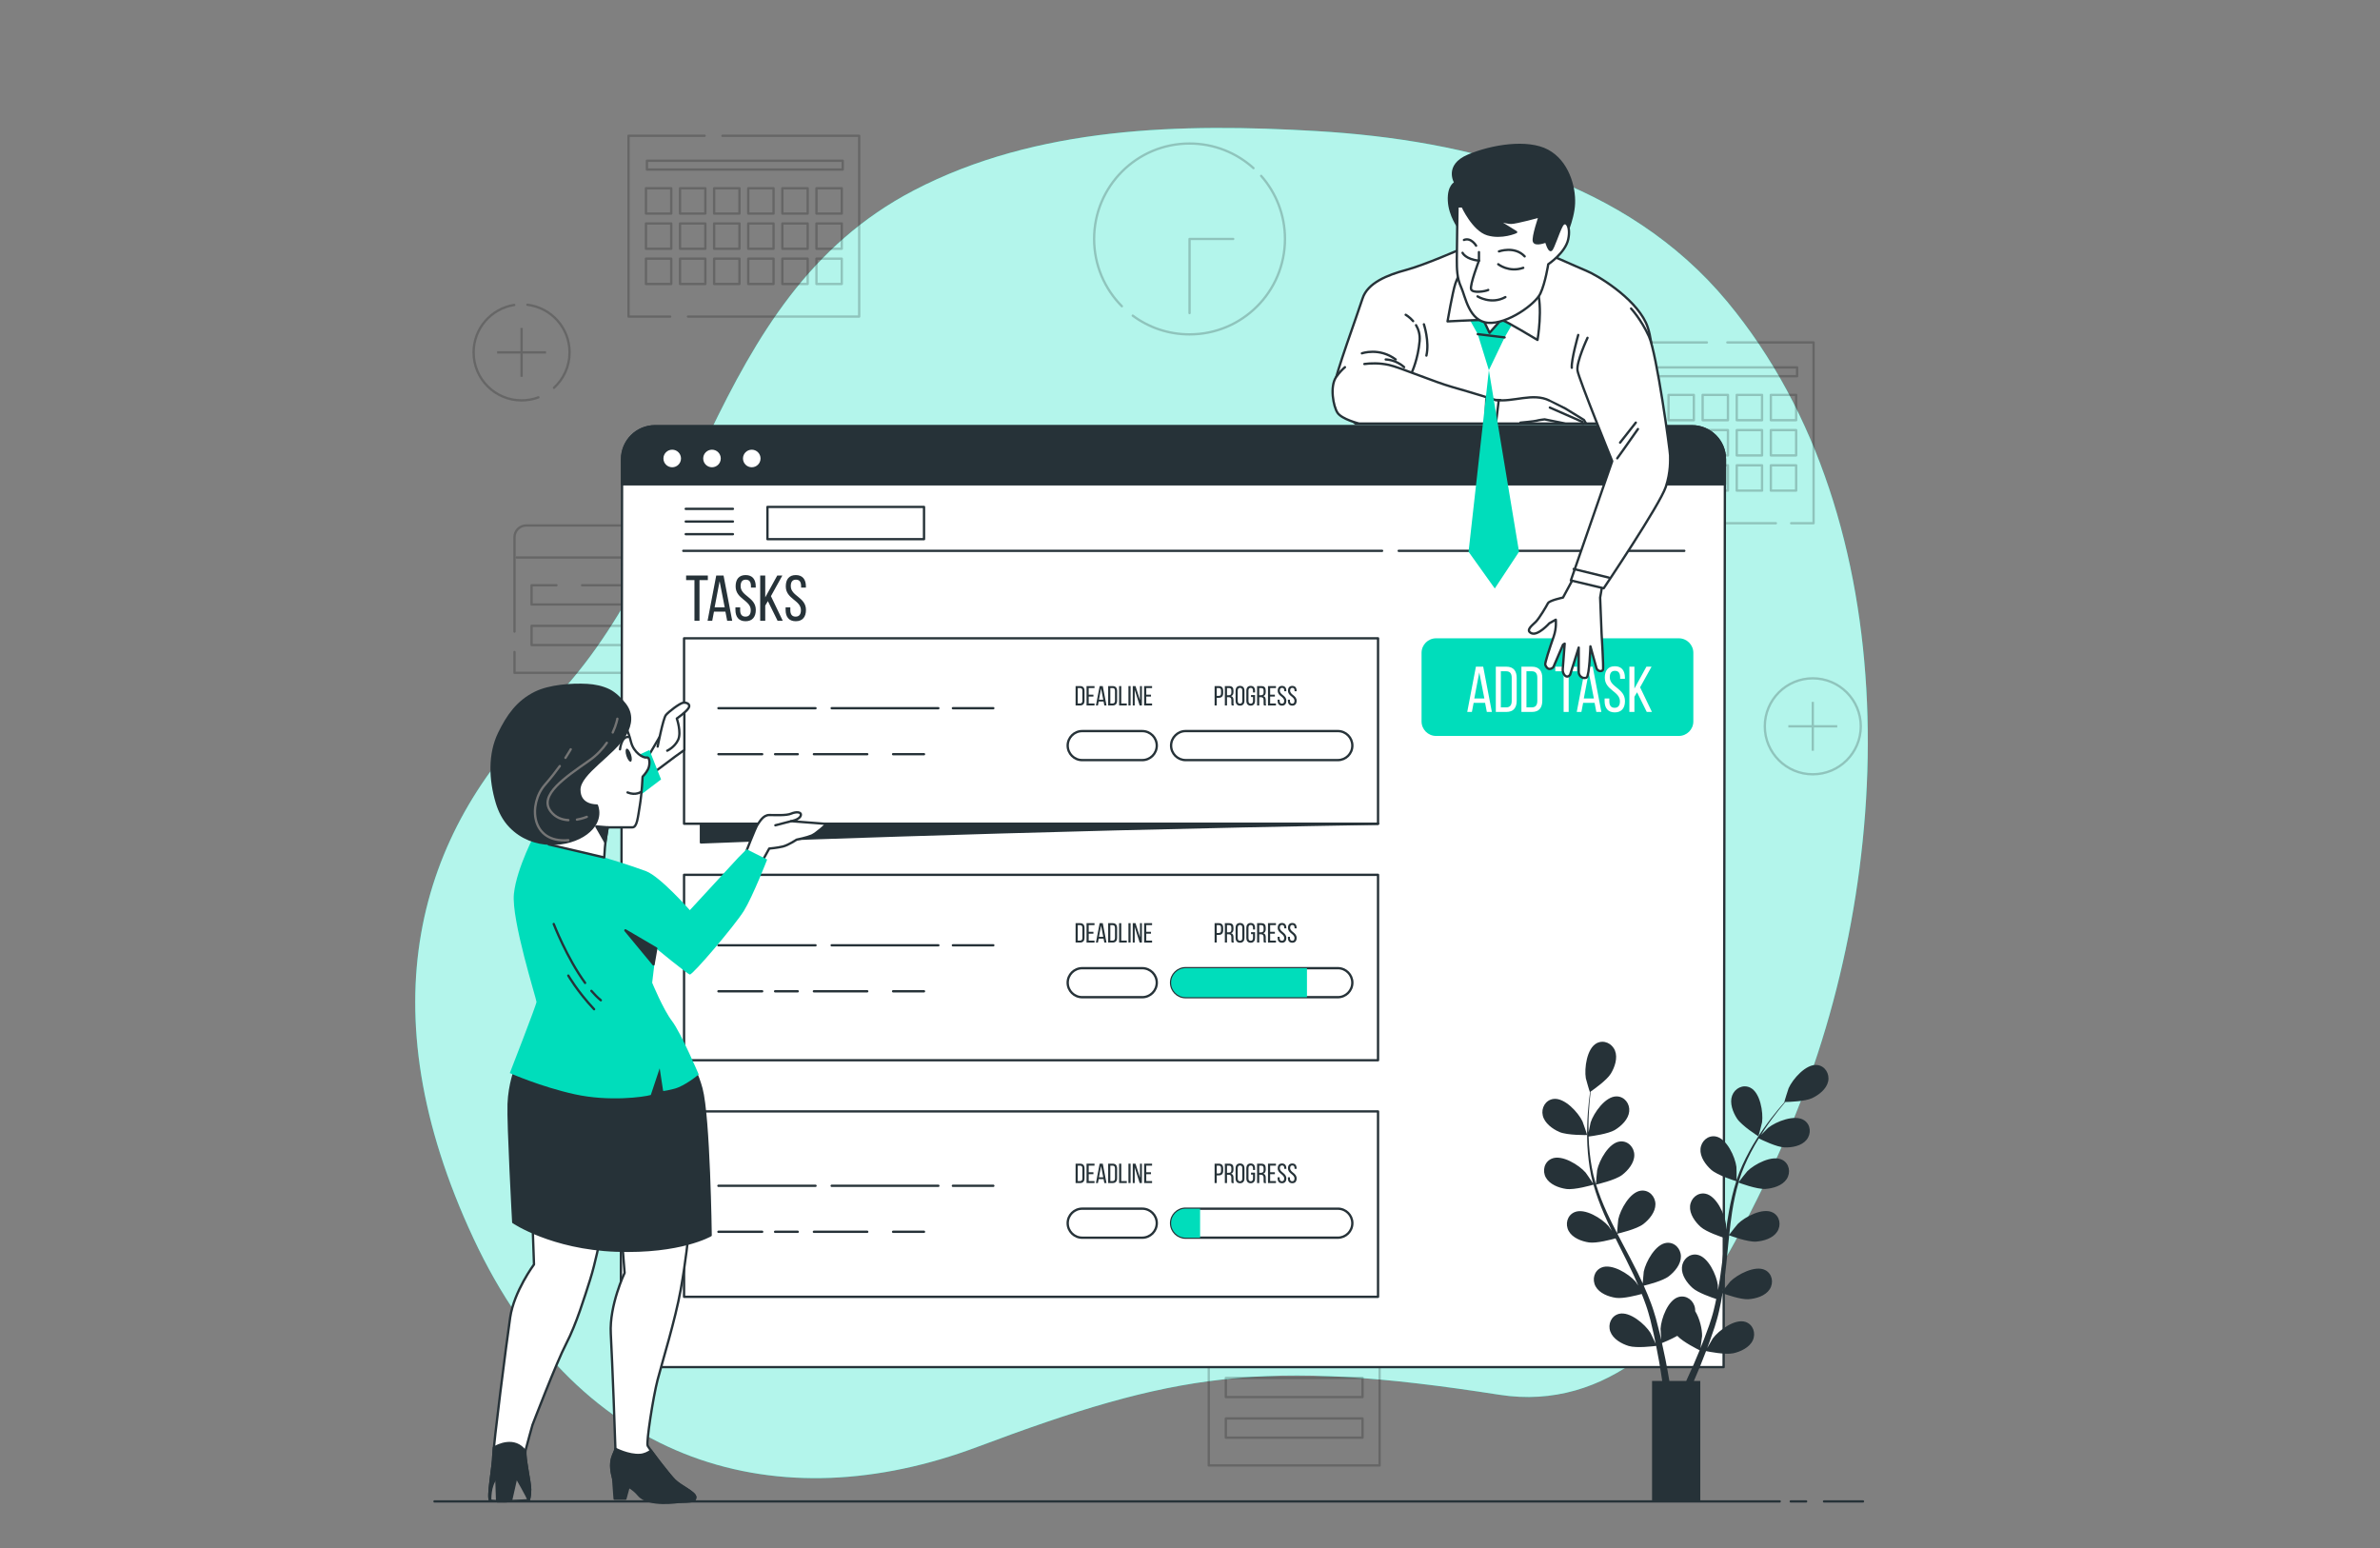 <?xml version="1.0" encoding="utf-8"?>
<!-- Generator: Adobe Illustrator 16.0.0, SVG Export Plug-In . SVG Version: 6.00 Build 0)  -->
<!DOCTYPE svg PUBLIC "-//W3C//DTD SVG 1.1//EN" "http://www.w3.org/Graphics/SVG/1.1/DTD/svg11.dtd">
<svg version="1.1" id="Layer_1" xmlns="http://www.w3.org/2000/svg" xmlns:xlink="http://www.w3.org/1999/xlink" x="0px" y="0px"
	 width="1024px" height="666.079px" viewBox="0 0 1024 666.079" enable-background="new 0 0 1024 666.079" xml:space="preserve">
<rect x="0" y="0" width="1024" height="666.079" fill="#808080" stroke="none"/>
<g>
	<path fill="#00DDBB" d="M770.373,484.661c45.532-107.807,51.292-260.175-27.188-354.818
		c-43.282-52.197-111.389-69.553-176.408-73.433c-58.264-3.477-120.635-2.088-173.573,25.484
		c-89.73,46.736-91.942,157.868-159.154,223.44c-54.191,52.869-76.66,128.208-30.4,227.337
		c46.261,99.13,132.173,121.599,216.764,89.878c84.591-31.722,122.921-38.331,224.695-22.47
		c46.775,7.289,80.717-27.813,101.238-65.629C755.146,518.236,763.213,501.614,770.373,484.661z"/>
	<path opacity="0.7" fill="#FFFFFF" d="M770.373,484.661c45.532-107.807,51.292-260.175-27.188-354.818
		c-43.282-52.197-111.389-69.553-176.408-73.433c-58.264-3.477-120.635-2.088-173.573,25.484
		c-89.73,46.736-91.942,157.868-159.154,223.44c-54.191,52.869-76.66,128.208-30.4,227.337
		c46.261,99.13,132.173,121.599,216.764,89.878c84.591-31.722,122.921-38.331,224.695-22.47
		c46.775,7.289,80.717-27.813,101.238-65.629C755.146,518.236,763.213,501.614,770.373,484.661z"/>
</g>
<g opacity="0.2">
	<polyline fill="none" stroke="#000000" stroke-linecap="round" stroke-linejoin="round" stroke-miterlimit="10" points="
		310.854,58.421 369.666,58.421 369.666,136.207 296.022,136.207 	"/>
	<polyline fill="none" stroke="#000000" stroke-linecap="round" stroke-linejoin="round" stroke-miterlimit="10" points="
		288.331,136.207 270.423,136.207 270.423,58.421 303.164,58.421 	"/>
	<g>
		
			<rect x="277.916" y="80.995" fill="none" stroke="#000000" stroke-linecap="round" stroke-linejoin="round" stroke-miterlimit="10" width="10.887" height="10.887"/>
		
			<rect x="292.59" y="80.995" fill="none" stroke="#000000" stroke-linecap="round" stroke-linejoin="round" stroke-miterlimit="10" width="10.887" height="10.887"/>
		
			<rect x="307.264" y="80.995" fill="none" stroke="#000000" stroke-linecap="round" stroke-linejoin="round" stroke-miterlimit="10" width="10.886" height="10.887"/>
		
			<rect x="321.937" y="80.995" fill="none" stroke="#000000" stroke-linecap="round" stroke-linejoin="round" stroke-miterlimit="10" width="10.888" height="10.887"/>
		
			<rect x="336.611" y="80.995" fill="none" stroke="#000000" stroke-linecap="round" stroke-linejoin="round" stroke-miterlimit="10" width="10.888" height="10.887"/>
		
			<rect x="351.286" y="80.995" fill="none" stroke="#000000" stroke-linecap="round" stroke-linejoin="round" stroke-miterlimit="10" width="10.886" height="10.887"/>
	</g>
	<g>
		
			<rect x="277.916" y="96.142" fill="none" stroke="#000000" stroke-linecap="round" stroke-linejoin="round" stroke-miterlimit="10" width="10.887" height="10.887"/>
		
			<rect x="292.59" y="96.142" fill="none" stroke="#000000" stroke-linecap="round" stroke-linejoin="round" stroke-miterlimit="10" width="10.887" height="10.887"/>
		
			<rect x="307.264" y="96.142" fill="none" stroke="#000000" stroke-linecap="round" stroke-linejoin="round" stroke-miterlimit="10" width="10.886" height="10.887"/>
		
			<rect x="321.937" y="96.142" fill="none" stroke="#000000" stroke-linecap="round" stroke-linejoin="round" stroke-miterlimit="10" width="10.888" height="10.887"/>
		
			<rect x="336.611" y="96.142" fill="none" stroke="#000000" stroke-linecap="round" stroke-linejoin="round" stroke-miterlimit="10" width="10.888" height="10.887"/>
		
			<rect x="351.286" y="96.142" fill="none" stroke="#000000" stroke-linecap="round" stroke-linejoin="round" stroke-miterlimit="10" width="10.886" height="10.887"/>
	</g>
	<g>
		
			<rect x="277.916" y="111.289" fill="none" stroke="#000000" stroke-linecap="round" stroke-linejoin="round" stroke-miterlimit="10" width="10.887" height="10.887"/>
		
			<rect x="292.59" y="111.289" fill="none" stroke="#000000" stroke-linecap="round" stroke-linejoin="round" stroke-miterlimit="10" width="10.887" height="10.887"/>
		
			<rect x="307.264" y="111.289" fill="none" stroke="#000000" stroke-linecap="round" stroke-linejoin="round" stroke-miterlimit="10" width="10.886" height="10.887"/>
		
			<rect x="321.937" y="111.289" fill="none" stroke="#000000" stroke-linecap="round" stroke-linejoin="round" stroke-miterlimit="10" width="10.888" height="10.887"/>
		
			<rect x="336.611" y="111.289" fill="none" stroke="#000000" stroke-linecap="round" stroke-linejoin="round" stroke-miterlimit="10" width="10.888" height="10.887"/>
		
			<rect x="351.286" y="111.289" fill="none" stroke="#000000" stroke-linecap="round" stroke-linejoin="round" stroke-miterlimit="10" width="10.886" height="10.887"/>
	</g>
	
		<rect x="278.33" y="69.161" fill="none" stroke="#000000" stroke-linecap="round" stroke-linejoin="round" stroke-miterlimit="10" width="84.255" height="3.787"/>
</g>
<g opacity="0.2">
	<polyline fill="none" stroke="#000000" stroke-linecap="round" stroke-linejoin="round" stroke-miterlimit="10" points="
		743.19,147.329 780.295,147.329 780.295,225.113 770.658,225.113 	"/>
	<polyline fill="none" stroke="#000000" stroke-linecap="round" stroke-linejoin="round" stroke-miterlimit="10" points="
		764.066,225.113 681.052,225.113 681.052,147.329 734.4,147.329 	"/>
	<g>
		
			<rect x="688.546" y="169.902" fill="none" stroke="#000000" stroke-linecap="round" stroke-linejoin="round" stroke-miterlimit="10" width="10.886" height="10.887"/>
		
			<rect x="703.219" y="169.902" fill="none" stroke="#000000" stroke-linecap="round" stroke-linejoin="round" stroke-miterlimit="10" width="10.888" height="10.887"/>
		
			<rect x="717.893" y="169.902" fill="none" stroke="#000000" stroke-linecap="round" stroke-linejoin="round" stroke-miterlimit="10" width="10.887" height="10.887"/>
		
			<rect x="732.566" y="169.902" fill="none" stroke="#000000" stroke-linecap="round" stroke-linejoin="round" stroke-miterlimit="10" width="10.887" height="10.887"/>
		
			<rect x="747.24" y="169.902" fill="none" stroke="#000000" stroke-linecap="round" stroke-linejoin="round" stroke-miterlimit="10" width="10.887" height="10.887"/>
		
			<rect x="761.914" y="169.902" fill="none" stroke="#000000" stroke-linecap="round" stroke-linejoin="round" stroke-miterlimit="10" width="10.887" height="10.887"/>
	</g>
	<g>
		
			<rect x="688.546" y="185.049" fill="none" stroke="#000000" stroke-linecap="round" stroke-linejoin="round" stroke-miterlimit="10" width="10.886" height="10.887"/>
		
			<rect x="703.219" y="185.049" fill="none" stroke="#000000" stroke-linecap="round" stroke-linejoin="round" stroke-miterlimit="10" width="10.888" height="10.887"/>
		
			<rect x="717.893" y="185.049" fill="none" stroke="#000000" stroke-linecap="round" stroke-linejoin="round" stroke-miterlimit="10" width="10.887" height="10.887"/>
		
			<rect x="732.566" y="185.049" fill="none" stroke="#000000" stroke-linecap="round" stroke-linejoin="round" stroke-miterlimit="10" width="10.887" height="10.887"/>
		
			<rect x="747.24" y="185.049" fill="none" stroke="#000000" stroke-linecap="round" stroke-linejoin="round" stroke-miterlimit="10" width="10.887" height="10.887"/>
		
			<rect x="761.914" y="185.049" fill="none" stroke="#000000" stroke-linecap="round" stroke-linejoin="round" stroke-miterlimit="10" width="10.887" height="10.887"/>
	</g>
	<g>
		
			<rect x="688.546" y="200.195" fill="none" stroke="#000000" stroke-linecap="round" stroke-linejoin="round" stroke-miterlimit="10" width="10.886" height="10.888"/>
		
			<rect x="703.219" y="200.195" fill="none" stroke="#000000" stroke-linecap="round" stroke-linejoin="round" stroke-miterlimit="10" width="10.888" height="10.888"/>
		
			<rect x="717.893" y="200.195" fill="none" stroke="#000000" stroke-linecap="round" stroke-linejoin="round" stroke-miterlimit="10" width="10.887" height="10.888"/>
		
			<rect x="732.566" y="200.195" fill="none" stroke="#000000" stroke-linecap="round" stroke-linejoin="round" stroke-miterlimit="10" width="10.887" height="10.888"/>
		
			<rect x="747.24" y="200.195" fill="none" stroke="#000000" stroke-linecap="round" stroke-linejoin="round" stroke-miterlimit="10" width="10.887" height="10.888"/>
		
			<rect x="761.914" y="200.195" fill="none" stroke="#000000" stroke-linecap="round" stroke-linejoin="round" stroke-miterlimit="10" width="10.887" height="10.888"/>
	</g>
	
		<rect x="688.959" y="158.068" fill="none" stroke="#000000" stroke-linecap="round" stroke-linejoin="round" stroke-miterlimit="10" width="84.256" height="3.787"/>
</g>
<g opacity="0.2">
	<path fill="none" stroke="#000000" stroke-linecap="round" stroke-linejoin="round" stroke-miterlimit="10" d="M221.358,271.727
		v-40.599c0-2.792,2.262-5.054,5.054-5.054h63.403c2.792,0,5.055,2.263,5.055,5.054v58.349h-73.512v-8.96"/>
	
		<line fill="none" stroke="#000000" stroke-linecap="round" stroke-linejoin="round" stroke-miterlimit="10" x1="222.278" y1="239.857" x2="293.95" y2="239.857"/>
	<polyline fill="none" stroke="#000000" stroke-linecap="round" stroke-linejoin="round" stroke-miterlimit="10" points="
		239.439,251.802 228.71,251.802 228.71,260.073 287.518,260.073 287.518,251.802 250.427,251.802 	"/>
	
		<rect x="228.71" y="269.262" fill="none" stroke="#000000" stroke-linecap="round" stroke-linejoin="round" stroke-miterlimit="10" width="58.808" height="8.27"/>
</g>
<g opacity="0.2">
	<path fill="none" stroke="#000000" stroke-linecap="round" stroke-linejoin="round" stroke-miterlimit="10" d="M593.58,630.482
		h-73.511v-58.348c0-2.792,2.263-5.055,5.054-5.055h63.402c2.792,0,5.055,2.263,5.055,5.055V630.482z"/>
	
		<line fill="none" stroke="#000000" stroke-linecap="round" stroke-linejoin="round" stroke-miterlimit="10" x1="520.988" y1="580.863" x2="592.661" y2="580.863"/>
	
		<rect x="527.42" y="592.808" fill="none" stroke="#000000" stroke-linecap="round" stroke-linejoin="round" stroke-miterlimit="10" width="58.81" height="8.27"/>
	
		<rect x="527.42" y="610.267" fill="none" stroke="#000000" stroke-linecap="round" stroke-linejoin="round" stroke-miterlimit="10" width="58.81" height="8.271"/>
</g>
<g opacity="0.2">
	<path fill="none" stroke="#000000" stroke-linecap="round" stroke-linejoin="round" stroke-miterlimit="10" d="M539.314,72.331
		c-7.28-6.576-16.927-10.58-27.509-10.58c-22.675,0-41.056,18.382-41.056,41.056c0,11.294,4.562,21.523,11.94,28.946"/>
	<path fill="none" stroke="#000000" stroke-linecap="round" stroke-linejoin="round" stroke-miterlimit="10" d="M487.369,135.802
		c6.828,5.064,15.283,8.061,24.437,8.061c22.674,0,41.055-18.381,41.055-41.056c0-10.403-3.869-19.903-10.247-27.138"/>
	<polyline fill="none" stroke="#000000" stroke-linecap="round" stroke-linejoin="round" stroke-miterlimit="10" points="
		530.592,102.807 511.806,102.807 511.806,134.703 	"/>
</g>
<g opacity="0.2">
	<g>
		<path fill="none" stroke="#000000" stroke-linecap="round" stroke-linejoin="round" stroke-miterlimit="10" d="M221.245,131.211
			c-9.898,1.524-17.477,10.079-17.477,20.403c0,11.402,9.242,20.646,20.645,20.646c2.549,0,4.989-0.462,7.245-1.307"/>
		<path fill="none" stroke="#000000" stroke-linecap="round" stroke-linejoin="round" stroke-miterlimit="10" d="M238.367,166.83
			c4.113-3.774,6.691-9.194,6.691-15.216c0-10.548-7.911-19.248-18.124-20.493"/>
	</g>
	<g>
		<line fill="none" stroke="#000000" stroke-miterlimit="10" x1="224.413" y1="141.097" x2="224.413" y2="162.132"/>
		<line fill="none" stroke="#000000" stroke-miterlimit="10" x1="234.93" y1="151.614" x2="213.896" y2="151.614"/>
	</g>
</g>
<g opacity="0.2">
	<g>
		
			<circle fill="none" stroke="#000000" stroke-linecap="round" stroke-linejoin="round" stroke-miterlimit="10" cx="779.959" cy="312.487" r="20.646"/>
	</g>
	<g>
		<line fill="none" stroke="#000000" stroke-miterlimit="10" x1="779.959" y1="301.97" x2="779.959" y2="323.004"/>
		<line fill="none" stroke="#000000" stroke-miterlimit="10" x1="790.477" y1="312.487" x2="769.442" y2="312.487"/>
	</g>
</g>
<g>
	<g>
		<g>
			<path fill="#FFFFFF" stroke="#263238" stroke-linecap="round" stroke-linejoin="round" stroke-miterlimit="10" d="
				M741.593,588.185h-474.5l0.558-390.611c0-7.832,6.348-14.181,14.18-14.181h446.139c7.833,0,14.182,6.349,14.182,14.181
				L741.593,588.185z"/>
			
				<rect x="330.2" y="218.099" fill="none" stroke="#263238" stroke-linecap="round" stroke-linejoin="round" stroke-miterlimit="10" width="67.364" height="13.869"/>
			
				<line fill="none" stroke="#263238" stroke-linecap="round" stroke-linejoin="round" stroke-miterlimit="10" x1="601.801" y1="236.988" x2="724.666" y2="236.988"/>
			
				<line fill="none" stroke="#263238" stroke-linecap="round" stroke-linejoin="round" stroke-miterlimit="10" x1="293.989" y1="236.988" x2="594.643" y2="236.988"/>
			<g>
				<path fill="#263238" stroke="#263238" stroke-linecap="round" stroke-linejoin="round" stroke-miterlimit="10" d="
					M727.969,183.393H281.83c-7.832,0-14.18,6.349-14.18,14.181v10.796h474.5v-10.796
					C742.15,189.742,735.802,183.393,727.969,183.393z"/>
				<g>
					
						<circle fill="#FFFFFF" stroke="#263238" stroke-linecap="round" stroke-linejoin="round" stroke-miterlimit="10" cx="289.22" cy="197.255" r="4.279"/>
					
						<circle fill="#FFFFFF" stroke="#263238" stroke-linecap="round" stroke-linejoin="round" stroke-miterlimit="10" cx="306.333" cy="197.255" r="4.279"/>
					
						<circle fill="#FFFFFF" stroke="#263238" stroke-linecap="round" stroke-linejoin="round" stroke-miterlimit="10" cx="323.447" cy="197.255" r="4.278"/>
				</g>
			</g>
			<g>
				
					<line fill="none" stroke="#263238" stroke-linecap="round" stroke-linejoin="round" stroke-miterlimit="10" x1="295.032" y1="218.926" x2="315.341" y2="218.926"/>
				
					<line fill="none" stroke="#263238" stroke-linecap="round" stroke-linejoin="round" stroke-miterlimit="10" x1="295.032" y1="224.374" x2="315.341" y2="224.374"/>
				
					<line fill="none" stroke="#263238" stroke-linecap="round" stroke-linejoin="round" stroke-miterlimit="10" x1="295.032" y1="229.823" x2="315.341" y2="229.823"/>
			</g>
			<g>
				<path fill="#263238" d="M298.791,267.08v-17.494h-3.588v-1.975h9.345v1.975h-3.589v17.494H298.791z"/>
				<path fill="#263238" d="M307.191,263.158l-0.752,3.921h-2.003l3.728-19.468h3.142l3.729,19.468h-2.169l-0.751-3.921H307.191z
					 M307.47,261.294h4.337l-2.196-11.236L307.47,261.294z"/>
				<path fill="#263238" d="M325.158,252.284v0.528h-2.06v-0.639c0-1.753-0.666-2.782-2.226-2.782c-1.557,0-2.223,1.029-2.223,2.753
					c0,4.366,6.534,4.783,6.534,10.263c0,2.948-1.418,4.867-4.395,4.867c-2.976,0-4.365-1.919-4.365-4.867v-1.113h2.029v1.224
					c0,1.753,0.723,2.782,2.282,2.782c1.557,0,2.279-1.029,2.279-2.782c0-4.338-6.508-4.755-6.508-10.234
					c0-3.003,1.392-4.867,4.312-4.867C323.767,247.417,325.158,249.335,325.158,252.284z"/>
				<path fill="#263238" d="M330.386,258.625l-1.139,1.918v6.536h-2.171v-19.468h2.171v9.4l5.171-9.4h2.197l-4.921,8.873
					l5.089,10.596h-2.226L330.386,258.625z"/>
				<path fill="#263238" d="M346.742,252.284v0.528h-2.06v-0.639c0-1.753-0.666-2.782-2.226-2.782c-1.557,0-2.223,1.029-2.223,2.753
					c0,4.366,6.534,4.783,6.534,10.263c0,2.948-1.418,4.867-4.395,4.867s-4.365-1.919-4.365-4.867v-1.113h2.029v1.224
					c0,1.753,0.723,2.782,2.282,2.782c1.557,0,2.279-1.029,2.279-2.782c0-4.338-6.508-4.755-6.508-10.234
					c0-3.003,1.392-4.867,4.311-4.867C345.351,247.417,346.742,249.335,346.742,252.284z"/>
			</g>
		</g>
		<g>
			
				<rect x="294.319" y="376.381" fill="#FFFFFF" stroke="#263238" stroke-linecap="round" stroke-linejoin="round" stroke-miterlimit="10" width="298.586" height="79.774"/>
			<g>
				<g>
					<path fill="#263238" d="M524.405,397.188c1.309,0,1.869,0.773,1.869,2.036v0.999c0,1.32-0.62,2.011-1.94,2.011h-0.821v3.284
						h-0.928v-8.329H524.405z M524.334,401.401c0.69,0,1.023-0.321,1.023-1.119v-1.106c0-0.762-0.273-1.143-0.952-1.143h-0.893
						v3.368H524.334z"/>
					<path fill="#263238" d="M528.854,397.188c1.309,0,1.855,0.666,1.855,1.904v0.679c0,0.915-0.321,1.487-1.035,1.712
						c0.762,0.226,1.047,0.846,1.047,1.737v1.297c0,0.369,0.012,0.714,0.167,0.999h-0.94c-0.106-0.237-0.154-0.452-0.154-1.011
						v-1.309c0-0.941-0.44-1.238-1.214-1.238h-0.654v3.557h-0.928v-8.329H528.854z M528.616,401.115
						c0.737,0,1.178-0.237,1.178-1.142v-0.796c0-0.75-0.273-1.143-0.964-1.143h-0.904v3.081H528.616z"/>
					<path fill="#263238" d="M531.612,399.199c0-1.272,0.632-2.093,1.904-2.093c1.285,0,1.916,0.821,1.916,2.093v4.308
						c0,1.261-0.631,2.095-1.916,2.095c-1.272,0-1.904-0.834-1.904-2.095V399.199z M532.529,403.554
						c0,0.762,0.321,1.202,0.987,1.202c0.679,0,0.988-0.44,0.988-1.202v-4.402c0-0.75-0.31-1.202-0.988-1.202
						c-0.666,0-0.987,0.452-0.987,1.202V403.554z"/>
					<path fill="#263238" d="M539.988,399.199v0.714h-0.881v-0.761c0-0.75-0.297-1.202-0.976-1.202
						c-0.666,0-0.976,0.452-0.976,1.202v4.402c0,0.75,0.31,1.202,0.976,1.202c0.679,0,0.976-0.452,0.976-1.202v-1.665h-0.856v-0.833
						h1.737v2.451c0,1.261-0.595,2.095-1.88,2.095c-1.273,0-1.868-0.834-1.868-2.095v-4.308c0-1.261,0.595-2.093,1.868-2.093
						C539.394,397.106,539.988,397.938,539.988,399.199z"/>
					<path fill="#263238" d="M542.725,397.188c1.309,0,1.856,0.666,1.856,1.904v0.679c0,0.915-0.322,1.487-1.035,1.712
						c0.761,0.226,1.046,0.846,1.046,1.737v1.297c0,0.369,0.012,0.714,0.167,0.999h-0.939c-0.107-0.237-0.155-0.452-0.155-1.011
						v-1.309c0-0.941-0.44-1.238-1.213-1.238h-0.654v3.557h-0.929v-8.329H542.725z M542.487,401.115
						c0.736,0,1.177-0.237,1.177-1.142v-0.796c0-0.75-0.273-1.143-0.964-1.143h-0.903v3.081H542.487z"/>
					<path fill="#263238" d="M548.518,400.877v0.833h-2.034v2.963h2.499v0.844h-3.428v-8.329h3.428v0.845h-2.499v2.844H548.518z"/>
					<path fill="#263238" d="M553.441,399.188v0.226h-0.88v-0.273c0-0.75-0.285-1.19-0.953-1.19c-0.666,0-0.951,0.44-0.951,1.178
						c0,1.868,2.796,2.046,2.796,4.39c0,1.263-0.606,2.083-1.879,2.083c-1.274,0-1.869-0.821-1.869-2.083v-0.475h0.868v0.522
						c0,0.75,0.311,1.19,0.977,1.19c0.667,0,0.976-0.44,0.976-1.19c0-1.856-2.784-2.034-2.784-4.378
						c0-1.286,0.595-2.082,1.845-2.082C552.847,397.106,553.441,397.927,553.441,399.188z"/>
					<path fill="#263238" d="M557.867,399.188v0.226h-0.88v-0.273c0-0.75-0.285-1.19-0.952-1.19c-0.666,0-0.952,0.44-0.952,1.178
						c0,1.868,2.796,2.046,2.796,4.39c0,1.263-0.606,2.083-1.879,2.083c-1.274,0-1.869-0.821-1.869-2.083v-0.475H555v0.522
						c0,0.75,0.31,1.19,0.976,1.19s0.976-0.44,0.976-1.19c0-1.856-2.784-2.034-2.784-4.378c0-1.286,0.595-2.082,1.845-2.082
						C557.272,397.106,557.867,397.927,557.867,399.188z"/>
				</g>
				<g>
					<path fill="#263238" d="M464.729,397.188c1.296,0,1.89,0.786,1.89,2.07v4.2c0,1.274-0.594,2.059-1.89,2.059h-1.951v-8.329
						H464.729z M464.717,404.673c0.666,0,0.988-0.417,0.988-1.178v-4.284c0-0.761-0.322-1.177-1.001-1.177h-0.999v6.64H464.717z"/>
					<path fill="#263238" d="M470.45,400.877v0.833h-2.034v2.963h2.499v0.844h-3.426v-8.329h3.426v0.845h-2.499v2.844H470.45z"/>
					<path fill="#263238" d="M472.709,403.84l-0.32,1.678h-0.856l1.595-8.329h1.343l1.596,8.329h-0.927l-0.323-1.678H472.709z
						 M472.828,403.043h1.855l-0.939-4.808L472.828,403.043z"/>
					<path fill="#263238" d="M478.742,397.188c1.296,0,1.891,0.786,1.891,2.07v4.2c0,1.274-0.595,2.059-1.891,2.059h-1.952v-8.329
						H478.742z M478.729,404.673c0.667,0,0.988-0.417,0.988-1.178v-4.284c0-0.761-0.321-1.177-1-1.177h-0.999v6.64H478.729z"/>
					<path fill="#263238" d="M481.502,405.518v-8.329h0.928v7.485h2.38v0.844H481.502z"/>
					<path fill="#263238" d="M486.438,397.188v8.329h-0.928v-8.329H486.438z"/>
					<path fill="#263238" d="M488.21,405.518h-0.833v-8.329h1.178l1.928,6.021v-6.021h0.821v8.329h-0.964l-2.13-6.735V405.518z"/>
					<path fill="#263238" d="M495.217,400.877v0.833h-2.034v2.963h2.499v0.844h-3.427v-8.329h3.427v0.845h-2.499v2.844H495.217z"/>
				</g>
				<g>
					<g>
						
							<line fill="none" stroke="#263238" stroke-linecap="round" stroke-linejoin="round" stroke-miterlimit="10" x1="409.989" y1="406.707" x2="427.375" y2="406.707"/>
						
							<line fill="none" stroke="#263238" stroke-linecap="round" stroke-linejoin="round" stroke-miterlimit="10" x1="357.832" y1="406.707" x2="403.73" y2="406.707"/>
						
							<line fill="none" stroke="#263238" stroke-linecap="round" stroke-linejoin="round" stroke-miterlimit="10" x1="309.113" y1="406.707" x2="350.878" y2="406.707"/>
						
							<line fill="none" stroke="#263238" stroke-linecap="round" stroke-linejoin="round" stroke-miterlimit="10" x1="384.259" y1="426.49" x2="397.552" y2="426.49"/>
						
							<line fill="none" stroke="#263238" stroke-linecap="round" stroke-linejoin="round" stroke-miterlimit="10" x1="350.183" y1="426.49" x2="373.132" y2="426.49"/>
						
							<line fill="none" stroke="#263238" stroke-linecap="round" stroke-linejoin="round" stroke-miterlimit="10" x1="333.491" y1="426.49" x2="343.229" y2="426.49"/>
						
							<line fill="none" stroke="#263238" stroke-linecap="round" stroke-linejoin="round" stroke-miterlimit="10" x1="309.113" y1="426.49" x2="327.929" y2="426.49"/>
					</g>
					<path fill="#FFFFFF" stroke="#263238" stroke-linecap="round" stroke-linejoin="round" stroke-miterlimit="10" d="
						M581.849,422.797c0,1.718-0.7,3.277-1.824,4.401c-1.136,1.136-2.696,1.837-4.414,1.837h-65.491
						c-3.45,0-6.253-2.802-6.253-6.238c0-1.732,0.701-3.292,1.838-4.414c1.123-1.137,2.683-1.838,4.415-1.838h65.491
						C579.061,416.544,581.849,419.347,581.849,422.797z"/>
					<path fill="#00DDBB" d="M562.327,416.544v12.491h-52.208c-3.45,0-6.253-2.802-6.253-6.238c0-1.732,0.701-3.292,1.838-4.414
						c1.123-1.137,2.683-1.838,4.415-1.838H562.327z"/>
					<path fill="#FFFFFF" stroke="#263238" stroke-linecap="round" stroke-linejoin="round" stroke-miterlimit="10" d="
						M491.463,429.035h-25.841c-3.449,0-6.245-2.796-6.245-6.243v-0.001c0-3.448,2.796-6.243,6.245-6.243h25.841
						c3.447,0,6.243,2.795,6.243,6.243v0.001C497.706,426.239,494.91,429.035,491.463,429.035z"/>
				</g>
			</g>
		</g>
		<g>
			
				<rect x="294.319" y="478.17" fill="#FFFFFF" stroke="#263238" stroke-linecap="round" stroke-linejoin="round" stroke-miterlimit="10" width="298.586" height="79.773"/>
			<g>
				<g>
					<path fill="#263238" d="M524.405,500.659c1.309,0,1.869,0.773,1.869,2.034v0.999c0,1.322-0.62,2.011-1.94,2.011h-0.821v3.285
						h-0.928v-8.329H524.405z M524.334,504.871c0.69,0,1.023-0.321,1.023-1.118v-1.107c0-0.762-0.273-1.141-0.952-1.141h-0.893
						v3.366H524.334z"/>
					<path fill="#263238" d="M528.854,500.659c1.309,0,1.855,0.666,1.855,1.904v0.678c0,0.917-0.321,1.487-1.035,1.714
						c0.762,0.226,1.047,0.845,1.047,1.737v1.296c0,0.369,0.012,0.715,0.167,1h-0.94c-0.106-0.239-0.154-0.452-0.154-1.012v-1.308
						c0-0.941-0.44-1.238-1.214-1.238h-0.654v3.557h-0.928v-8.329H528.854z M528.616,504.585c0.737,0,1.178-0.239,1.178-1.143
						v-0.797c0-0.75-0.273-1.141-0.964-1.141h-0.904v3.081H528.616z"/>
					<path fill="#263238" d="M531.612,502.67c0-1.273,0.632-2.095,1.904-2.095c1.285,0,1.916,0.822,1.916,2.095v4.307
						c0,1.261-0.631,2.094-1.916,2.094c-1.272,0-1.904-0.833-1.904-2.094V502.67z M532.529,507.025c0,0.761,0.321,1.202,0.987,1.202
						c0.679,0,0.988-0.44,0.988-1.202v-4.403c0-0.75-0.31-1.202-0.988-1.202c-0.666,0-0.987,0.452-0.987,1.202V507.025z"/>
					<path fill="#263238" d="M539.988,502.67v0.714h-0.881v-0.762c0-0.75-0.297-1.202-0.976-1.202c-0.666,0-0.976,0.452-0.976,1.202
						v4.403c0,0.749,0.31,1.202,0.976,1.202c0.679,0,0.976-0.453,0.976-1.202v-1.667h-0.856v-0.833h1.737v2.451
						c0,1.261-0.595,2.094-1.88,2.094c-1.273,0-1.868-0.833-1.868-2.094v-4.307c0-1.263,0.595-2.095,1.868-2.095
						C539.394,500.575,539.988,501.407,539.988,502.67z"/>
					<path fill="#263238" d="M542.725,500.659c1.309,0,1.856,0.666,1.856,1.904v0.678c0,0.917-0.322,1.487-1.035,1.714
						c0.761,0.226,1.046,0.845,1.046,1.737v1.296c0,0.369,0.012,0.715,0.167,1h-0.939c-0.107-0.239-0.155-0.452-0.155-1.012v-1.308
						c0-0.941-0.44-1.238-1.213-1.238h-0.654v3.557h-0.929v-8.329H542.725z M542.487,504.585c0.736,0,1.177-0.239,1.177-1.143
						v-0.797c0-0.75-0.273-1.141-0.964-1.141h-0.903v3.081H542.487z"/>
					<path fill="#263238" d="M548.518,504.347v0.833h-2.034v2.962h2.499v0.845h-3.428v-8.329h3.428v0.846h-2.499v2.842H548.518z"/>
					<path fill="#263238" d="M553.441,502.657v0.228h-0.88v-0.274c0-0.75-0.285-1.19-0.953-1.19c-0.666,0-0.951,0.44-0.951,1.177
						c0,1.869,2.796,2.047,2.796,4.391c0,1.261-0.606,2.082-1.879,2.082c-1.274,0-1.869-0.821-1.869-2.082v-0.475h0.868v0.523
						c0,0.75,0.311,1.19,0.977,1.19c0.667,0,0.976-0.44,0.976-1.19c0-1.856-2.784-2.036-2.784-4.38c0-1.284,0.595-2.082,1.845-2.082
						C552.847,500.575,553.441,501.397,553.441,502.657z"/>
					<path fill="#263238" d="M557.867,502.657v0.228h-0.88v-0.274c0-0.75-0.285-1.19-0.952-1.19c-0.666,0-0.952,0.44-0.952,1.177
						c0,1.869,2.796,2.047,2.796,4.391c0,1.261-0.606,2.082-1.879,2.082c-1.274,0-1.869-0.821-1.869-2.082v-0.475H555v0.523
						c0,0.75,0.31,1.19,0.976,1.19s0.976-0.44,0.976-1.19c0-1.856-2.784-2.036-2.784-4.38c0-1.284,0.595-2.082,1.845-2.082
						C557.272,500.575,557.867,501.397,557.867,502.657z"/>
				</g>
				<g>
					<path fill="#263238" d="M464.729,500.659c1.296,0,1.89,0.785,1.89,2.07v4.2c0,1.273-0.594,2.059-1.89,2.059h-1.951v-8.329
						H464.729z M464.717,508.143c0.666,0,0.988-0.416,0.988-1.177v-4.284c0-0.762-0.322-1.177-1.001-1.177h-0.999v6.638H464.717z"/>
					<path fill="#263238" d="M470.45,504.347v0.833h-2.034v2.962h2.499v0.845h-3.426v-8.329h3.426v0.846h-2.499v2.842H470.45z"/>
					<path fill="#263238" d="M472.709,507.31l-0.32,1.678h-0.856l1.595-8.329h1.343l1.596,8.329h-0.927l-0.323-1.678H472.709z
						 M472.828,506.514h1.855l-0.939-4.808L472.828,506.514z"/>
					<path fill="#263238" d="M478.742,500.659c1.296,0,1.891,0.785,1.891,2.07v4.2c0,1.273-0.595,2.059-1.891,2.059h-1.952v-8.329
						H478.742z M478.729,508.143c0.667,0,0.988-0.416,0.988-1.177v-4.284c0-0.762-0.321-1.177-1-1.177h-0.999v6.638H478.729z"/>
					<path fill="#263238" d="M481.502,508.988v-8.329h0.928v7.484h2.38v0.845H481.502z"/>
					<path fill="#263238" d="M486.438,500.659v8.329h-0.928v-8.329H486.438z"/>
					<path fill="#263238" d="M488.21,508.988h-0.833v-8.329h1.178l1.928,6.021v-6.021h0.821v8.329h-0.964l-2.13-6.735V508.988z"/>
					<path fill="#263238" d="M495.217,504.347v0.833h-2.034v2.962h2.499v0.845h-3.427v-8.329h3.427v0.846h-2.499v2.842H495.217z"/>
				</g>
				<g>
					<g>
						
							<line fill="none" stroke="#263238" stroke-linecap="round" stroke-linejoin="round" stroke-miterlimit="10" x1="409.989" y1="510.175" x2="427.375" y2="510.175"/>
						
							<line fill="none" stroke="#263238" stroke-linecap="round" stroke-linejoin="round" stroke-miterlimit="10" x1="357.832" y1="510.175" x2="403.73" y2="510.175"/>
						
							<line fill="none" stroke="#263238" stroke-linecap="round" stroke-linejoin="round" stroke-miterlimit="10" x1="309.113" y1="510.175" x2="350.878" y2="510.175"/>
						
							<line fill="none" stroke="#263238" stroke-linecap="round" stroke-linejoin="round" stroke-miterlimit="10" x1="384.259" y1="529.96" x2="397.552" y2="529.96"/>
						
							<line fill="none" stroke="#263238" stroke-linecap="round" stroke-linejoin="round" stroke-miterlimit="10" x1="350.183" y1="529.96" x2="373.132" y2="529.96"/>
						
							<line fill="none" stroke="#263238" stroke-linecap="round" stroke-linejoin="round" stroke-miterlimit="10" x1="333.491" y1="529.96" x2="343.229" y2="529.96"/>
						
							<line fill="none" stroke="#263238" stroke-linecap="round" stroke-linejoin="round" stroke-miterlimit="10" x1="309.113" y1="529.96" x2="327.929" y2="529.96"/>
					</g>
					<path fill="#FFFFFF" stroke="#263238" stroke-linecap="round" stroke-linejoin="round" stroke-miterlimit="10" d="
						M581.849,526.262c0,1.731-0.7,3.29-1.824,4.414c-1.136,1.123-2.696,1.824-4.414,1.824h-65.491c-3.45,0-6.253-2.79-6.253-6.238
						c0-1.732,0.701-3.292,1.838-4.416c1.123-1.123,2.683-1.824,4.415-1.824h65.491
						C579.061,520.022,581.849,522.812,581.849,526.262z"/>
					<path fill="#00DDBB" d="M516.344,520.022V532.5h-6.225c-3.45,0-6.253-2.79-6.253-6.238c0-1.732,0.701-3.292,1.838-4.416
						c1.123-1.123,2.683-1.824,4.415-1.824H516.344z"/>
					<path fill="#FFFFFF" stroke="#263238" stroke-linecap="round" stroke-linejoin="round" stroke-miterlimit="10" d="
						M491.463,532.505h-25.841c-3.449,0-6.245-2.795-6.245-6.245l0,0c0-3.449,2.796-6.243,6.245-6.243h25.841
						c3.447,0,6.243,2.794,6.243,6.243l0,0C497.706,529.71,494.91,532.505,491.463,532.505z"/>
				</g>
			</g>
		</g>
		<g>
			<path fill="#00DDBB" d="M722.32,316.63H617.872c-3.449,0-6.245-2.796-6.245-6.245v-29.518c0-3.449,2.796-6.245,6.245-6.245
				H722.32c3.448,0,6.244,2.795,6.244,6.245v29.518C728.564,313.834,725.769,316.63,722.32,316.63z"/>
			<g>
				<path fill="#FFFFFF" d="M634.037,302.38l-0.751,3.921h-2.002l3.727-19.469h3.143l3.727,19.469h-2.168l-0.752-3.921H634.037z
					 M634.316,300.517h4.338l-2.197-11.236L634.316,300.517z"/>
				<path fill="#FFFFFF" d="M648.139,286.833c3.031,0,4.422,1.835,4.422,4.839v9.817c0,2.977-1.391,4.812-4.422,4.812h-4.562
					v-19.469H648.139z M648.11,304.327c1.558,0,2.308-0.973,2.308-2.753v-10.013c0-1.78-0.75-2.753-2.336-2.753h-2.335v15.519
					H648.11z"/>
				<path fill="#FFFFFF" d="M659.152,286.833c3.031,0,4.423,1.835,4.423,4.839v9.817c0,2.977-1.392,4.812-4.423,4.812h-4.562
					v-19.469H659.152z M659.124,304.327c1.559,0,2.309-0.973,2.309-2.753v-10.013c0-1.78-0.75-2.753-2.337-2.753h-2.335v15.519
					H659.124z"/>
				<path fill="#FFFFFF" d="M672.753,306.302v-17.494h-3.588v-1.975h9.345v1.975h-3.588v17.494H672.753z"/>
				<path fill="#FFFFFF" d="M681.152,302.38l-0.751,3.921h-2.002l3.727-19.469h3.143l3.727,19.469h-2.169l-0.751-3.921H681.152z
					 M681.431,300.517h4.339l-2.197-11.236L681.431,300.517z"/>
				<path fill="#FFFFFF" d="M699.121,291.506v0.528h-2.059v-0.639c0-1.752-0.668-2.781-2.226-2.781
					c-1.557,0-2.224,1.029-2.224,2.753c0,4.367,6.534,4.784,6.534,10.263c0,2.948-1.418,4.868-4.394,4.868
					c-2.977,0-4.366-1.919-4.366-4.868v-1.112h2.03v1.224c0,1.753,0.723,2.781,2.28,2.781c1.557,0,2.28-1.028,2.28-2.781
					c0-4.338-6.507-4.755-6.507-10.234c0-3.004,1.39-4.868,4.31-4.868C697.729,286.638,699.121,288.558,699.121,291.506z"/>
				<path fill="#FFFFFF" d="M704.35,297.847l-1.14,1.918v6.537h-2.17v-19.469h2.17v9.401l5.172-9.401h2.197l-4.922,8.873
					l5.09,10.596h-2.226L704.35,297.847z"/>
			</g>
		</g>
	</g>
	<g>
		<g>
			<path fill="#FFFFFF" stroke="#263238" stroke-linecap="round" stroke-linejoin="round" stroke-miterlimit="10" d="
				M628.335,107.234c0,0-15.365,6.761-23.354,8.912c-7.99,2.151-16.595,5.531-18.746,12.292c-2.15,6.761-11.75,32.742-12.364,38.274
				c-0.614,5.531,9.291,15.503,9.291,15.503h127.837c0,0,2.373-32.343-2.853-43.406c-5.224-11.063-21.116-20.513-25.726-22.356
				s-16.594-7.683-21.512-8.604C655.992,106.927,633.867,105.083,628.335,107.234z"/>
			<path fill="#FFFFFF" stroke="#263238" stroke-linecap="round" stroke-linejoin="round" stroke-miterlimit="10" d="
				M585.96,152.015c0,0,7.479-2.645,14.538,2.643"/>
			<path fill="#FFFFFF" stroke="#263238" stroke-linecap="round" stroke-linejoin="round" stroke-miterlimit="10" d="
				M596.203,154.658c0,0,4.295,0,7.93,3.305"/>
			<g>
				<path fill="none" stroke="#263238" stroke-linecap="round" stroke-linejoin="round" stroke-miterlimit="10" d="M609.256,139.901
					c1.038,1.746,1.78,4.016,1.535,6.826c-0.666,7.66-3.233,13.218-3.233,13.218"/>
				<path fill="none" stroke="#263238" stroke-linecap="round" stroke-linejoin="round" stroke-miterlimit="10" d="M604.797,135.43
					c0,0,1.635,0.893,3.205,2.727"/>
				<path fill="none" stroke="#263238" stroke-linecap="round" stroke-linejoin="round" stroke-miterlimit="10" d="M612.638,139.528
					c0,0,2.461,7.438,1.073,13.457"/>
				<path fill="none" stroke="#263238" stroke-linecap="round" stroke-linejoin="round" stroke-miterlimit="10" d="M679.039,144.11
					c0,0-3.073,10.756-2.766,14.136"/>
			</g>
			<g>
				<polygon fill="#00DDBB" points="630.161,133.608 635.802,143.761 640.596,159.272 647.364,145.171 653.852,133.89 
					641.16,131.916 				"/>
				
					<line fill="none" stroke="#263238" stroke-linecap="round" stroke-linejoin="round" stroke-miterlimit="10" x1="635.802" y1="143.761" x2="647.364" y2="145.171"/>
			</g>
			<path fill="#FFFFFF" stroke="#263238" stroke-linecap="round" stroke-linejoin="round" stroke-miterlimit="10" d="
				M629.563,115.532c0,0-2.15,2.765-3.379,6.453c-1.23,3.688-3.381,16.287-3.381,16.287s11.984-0.615,15.059-0.615
				c3.071,0,7.989,0.308,8.911,0.308c0.921,0,14.75,8.297,14.75,8.297s2.458-14.136-0.307-22.125
				C658.45,116.146,639.705,106.62,629.563,115.532z"/>
			<path fill="#FFFFFF" stroke="#263238" stroke-linecap="round" stroke-linejoin="round" stroke-miterlimit="10" d="
				M636.018,132.968l4.86,10.229l9.89-11.151C650.768,132.046,641.55,134.812,636.018,132.968z"/>
		</g>
		<g>
			<path fill="#FFFFFF" stroke="#263238" stroke-linecap="round" stroke-linejoin="round" stroke-miterlimit="10" d="
				M677.22,248.324l-4.736,8.771c0,0-5.87,1.221-6.485,2.45s-3.688,6.453-5.224,7.99c-1.536,1.537-4.609,3.688-1.844,4.917
				c2.765,1.229,7.683-4.302,7.683-4.302l2.765-1.537c0,0,0.412,3.489-0.896,7.253c-1.806,5.195-3.896,11.517-3.625,12.176
				c1.359,3.302,3.496,0.971,3.496,0.971l4.13-9.637l0.727-0.462c0,0-0.832,11.009-0.836,11.058
				c-0.152,2.017,1.632,4.38,3.183,2.311l3.688-11.677v10.504c0,1.614,1.5,2.954,3.056,2.525c0.113-0.031,0.222-0.071,0.325-0.123
				c1.229-0.614,1.656-13.434,1.656-13.434l2.569,9.285c0.279,1.003,1.364,1.65,2.327,1.253c0.246-0.101,0.438-0.254,0.514-0.485
				c0.309-0.922-0.614-15.673-0.614-15.673l-0.614-15.364l0.922-5.225L677.22,248.324z"/>
			<g>
				<path fill="#FFFFFF" stroke="#263238" stroke-linecap="round" stroke-linejoin="round" stroke-miterlimit="10" d="
					M683.034,145.34c0,0-4.916,10.448-4.302,14.136s14.935,38.94,14.935,38.94l-17.803,51.304L690,253.1
					c0,0,24.151-35.899,26.714-43.622c2.15-6.478,1.845-11.677,1.845-13.521s-5.716-43.856-9.097-51.232
					c-3.38-7.375-7.683-11.985-7.683-11.985"/>
				<path fill="none" stroke="#263238" stroke-linecap="round" stroke-linejoin="round" stroke-miterlimit="10" d="M695.817,197.187
					c0,0,5.531-7.683,8.912-12.6"/>
				
					<line fill="none" stroke="#263238" stroke-linecap="round" stroke-linejoin="round" stroke-miterlimit="10" x1="703.808" y1="181.822" x2="697.047" y2="190.426"/>
				
					<line fill="#FFFFFF" stroke="#263238" stroke-linecap="round" stroke-linejoin="round" stroke-miterlimit="10" x1="677.093" y1="244.803" x2="692.15" y2="248.49"/>
			</g>
		</g>
		<g>
			<path fill="#FFFFFF" stroke="#263238" stroke-linecap="round" stroke-linejoin="round" stroke-miterlimit="10" d="
				M578.668,157.978c-1.038,0.884-2.42,2.267-3.804,4.264c-2.765,3.995-1.229,12.599,0.615,15.364
				c1.844,2.766,9.219,4.61,9.219,4.61h59.672l1.196-10.086c-1.269-0.022-2.174-0.054-2.174-0.054s-10.756-3.38-18.438-5.531
				c-7.683-2.151-22.806-8.537-27.35-9.526c-4.2-0.916-7.988-0.751-10.583-0.408"/>
			<path fill="#FFFFFF" stroke="#263238" stroke-linecap="round" stroke-linejoin="round" stroke-miterlimit="10" d="
				M654.438,182.216l-0.306-0.381c0,0,6.205-0.564,7.052-0.846c0.846-0.282,3.384-0.564,3.384-0.564l8.958,1.792h8.894l-0.922-1.537
				l-7.989-4.916c0,0-6.852-3.427-6.853-3.427c-7.127-3.562-15.686,0.833-23.264-0.261c0,0,1.257,0.182,1.433,0.183l-1.196,9.958
				H654.438z"/>
			
				<line fill="#FFFFFF" stroke="#263238" stroke-linecap="round" stroke-linejoin="round" stroke-miterlimit="10" x1="666.825" y1="175.348" x2="680.927" y2="181.553"/>
			
				<line fill="none" stroke="#263238" stroke-linecap="round" stroke-linejoin="round" stroke-miterlimit="10" x1="639.468" y1="171.682" x2="639.091" y2="181.909"/>
		</g>
		<g>
			<path fill="#263238" stroke="#263238" stroke-linecap="round" stroke-linejoin="round" stroke-miterlimit="10" d="
				M627.721,98.016c0,0-3.995-5.225-4.303-11.678c-0.307-6.454,2.767-7.683,2.767-7.683s-4.61-7.375,5.53-11.677
				c10.142-4.302,25.507-6.761,34.111-2.151c8.604,4.609,11.677,15.364,11.37,22.74c-0.308,7.375-4.61,15.979-4.61,15.979
				l-6.76,8.297c0,0-4.303,1.537-5.226-0.307c-0.921-1.844-6.145-7.375-8.911-7.375c-2.766,0-9.833,0-13.521-1.537
				S627.721,98.016,627.721,98.016z"/>
			<g>
				<path fill="#FFFFFF" stroke="#263238" stroke-linecap="round" stroke-linejoin="round" stroke-miterlimit="10" d="
					M627.106,88.797c0,0-0.308,18.746-0.308,22.74c0,3.995,0,7.99,1.843,11.985c1.845,3.995,3.381,14.75,11.678,15.365
					s20.281-7.99,22.434-12.6c2.151-4.609,3.38-12.599,3.38-12.599s7.376-4.917,8.604-10.755c1.229-5.839-1.229-8.604-2.767-5.839
					c-1.535,2.766-3.688,9.833-4.608,10.449c-0.922,0.614-2.15-3.688-2.15-3.688s-4.611,1.844-5.226,0s2.459-10.756,2.459-10.756
					s-10.142,2.766-12.292,2.766c-2.151,0-6.761-1.537-6.761-1.537l8.911,5.532c0,0-6.145,2.765-12.291,0.921
					c-6.146-1.844-10.756-11.984-10.756-11.984H627.106z"/>
				<path fill="#FFFFFF" stroke="#263238" stroke-linecap="round" stroke-linejoin="round" stroke-miterlimit="10" d="
					M636.324,108.464v3.688c0,0-3.994,10.448-3.38,12.292s6.146,0.922,7.375,0.307"/>
				<path fill="#FFFFFF" stroke="#263238" stroke-linecap="round" stroke-linejoin="round" stroke-miterlimit="10" d="
					M635.71,127.517c0,0,5.84,3.688,11.984,0.307"/>
				<path fill="#FFFFFF" stroke="#263238" stroke-linecap="round" stroke-linejoin="round" stroke-miterlimit="10" d="
					M644.621,113.688c0,0,4.611,3.688,10.756,1.537"/>
				<path fill="#FFFFFF" stroke="#263238" stroke-linecap="round" stroke-linejoin="round" stroke-miterlimit="10" d="
					M644.929,108.157c0,0,6.761-2.458,11.063,2.151"/>
				<path fill="#FFFFFF" stroke="#263238" stroke-linecap="round" stroke-linejoin="round" stroke-miterlimit="10" d="
					M629.257,108.771c0,0,1.229,2.766,7.067,3.38"/>
				<path fill="#FFFFFF" stroke="#263238" stroke-linecap="round" stroke-linejoin="round" stroke-miterlimit="10" d="
					M635.096,105.698c0,0-2.151-3.688-5.224-2.458"/>
			</g>
		</g>
		<polygon fill="#00DDBB" points="640.596,159.272 631.854,237.395 643.135,253.188 653.569,237.395 		"/>
	</g>
</g>
<g>
	<g>
		<path fill="#263238" stroke="#263238" stroke-linecap="round" stroke-linejoin="round" stroke-miterlimit="10" d="
			M301.576,349.589v12.856c0,0,131.618-5.382,291.329-8.048L301.576,349.589z"/>
		
			<rect x="294.319" y="274.624" fill="#FFFFFF" stroke="#263238" stroke-linecap="round" stroke-linejoin="round" stroke-miterlimit="10" width="298.586" height="79.774"/>
		<g>
			<g>
				<path fill="#263238" d="M524.405,295.181c1.309,0,1.869,0.773,1.869,2.035v0.999c0,1.321-0.62,2.011-1.94,2.011h-0.821v3.284
					h-0.928v-8.329H524.405z M524.334,299.394c0.69,0,1.023-0.321,1.023-1.119v-1.106c0-0.762-0.273-1.143-0.952-1.143h-0.893v3.368
					H524.334z"/>
				<path fill="#263238" d="M528.854,295.181c1.309,0,1.855,0.666,1.855,1.904v0.678c0,0.916-0.321,1.487-1.035,1.713
					c0.762,0.226,1.047,0.845,1.047,1.738v1.296c0,0.369,0.012,0.714,0.167,1h-0.94c-0.106-0.238-0.154-0.452-0.154-1.011v-1.309
					c0-0.94-0.44-1.238-1.214-1.238h-0.654v3.558h-0.928v-8.329H528.854z M528.616,299.107c0.737,0,1.178-0.238,1.178-1.142v-0.797
					c0-0.75-0.273-1.143-0.964-1.143h-0.904v3.082H528.616z"/>
				<path fill="#263238" d="M531.612,297.192c0-1.273,0.632-2.094,1.904-2.094c1.285,0,1.916,0.821,1.916,2.094v4.307
					c0,1.261-0.631,2.094-1.916,2.094c-1.272,0-1.904-0.833-1.904-2.094V297.192z M532.529,301.547c0,0.761,0.321,1.202,0.987,1.202
					c0.679,0,0.988-0.44,0.988-1.202v-4.403c0-0.75-0.31-1.202-0.988-1.202c-0.666,0-0.987,0.452-0.987,1.202V301.547z"/>
				<path fill="#263238" d="M539.988,297.192v0.713h-0.881v-0.761c0-0.75-0.297-1.202-0.976-1.202c-0.666,0-0.976,0.452-0.976,1.202
					v4.403c0,0.749,0.31,1.202,0.976,1.202c0.679,0,0.976-0.453,0.976-1.202v-1.666h-0.856v-0.833h1.737v2.451
					c0,1.261-0.595,2.094-1.88,2.094c-1.273,0-1.868-0.833-1.868-2.094v-4.307c0-1.262,0.595-2.094,1.868-2.094
					C539.394,295.098,539.988,295.931,539.988,297.192z"/>
				<path fill="#263238" d="M542.725,295.181c1.309,0,1.856,0.666,1.856,1.904v0.678c0,0.916-0.322,1.487-1.035,1.713
					c0.761,0.226,1.046,0.845,1.046,1.738v1.296c0,0.369,0.012,0.714,0.167,1h-0.939c-0.107-0.238-0.155-0.452-0.155-1.011v-1.309
					c0-0.94-0.44-1.238-1.213-1.238h-0.654v3.558h-0.929v-8.329H542.725z M542.487,299.107c0.736,0,1.177-0.238,1.177-1.142v-0.797
					c0-0.75-0.273-1.143-0.964-1.143h-0.903v3.082H542.487z"/>
				<path fill="#263238" d="M548.518,298.87v0.833h-2.034v2.963h2.499v0.845h-3.428v-8.329h3.428v0.845h-2.499v2.844H548.518z"/>
				<path fill="#263238" d="M553.441,297.18v0.227h-0.88v-0.273c0-0.75-0.285-1.19-0.953-1.19c-0.666,0-0.951,0.44-0.951,1.178
					c0,1.868,2.796,2.046,2.796,4.391c0,1.261-0.606,2.083-1.879,2.083c-1.274,0-1.869-0.821-1.869-2.083v-0.476h0.868v0.523
					c0,0.75,0.311,1.19,0.977,1.19c0.667,0,0.976-0.44,0.976-1.19c0-1.856-2.784-2.035-2.784-4.379c0-1.285,0.595-2.082,1.845-2.082
					C552.847,295.098,553.441,295.919,553.441,297.18z"/>
				<path fill="#263238" d="M557.867,297.18v0.227h-0.88v-0.273c0-0.75-0.285-1.19-0.952-1.19c-0.666,0-0.952,0.44-0.952,1.178
					c0,1.868,2.796,2.046,2.796,4.391c0,1.261-0.606,2.083-1.879,2.083c-1.274,0-1.869-0.821-1.869-2.083v-0.476H555v0.523
					c0,0.75,0.31,1.19,0.976,1.19s0.976-0.44,0.976-1.19c0-1.856-2.784-2.035-2.784-4.379c0-1.285,0.595-2.082,1.845-2.082
					C557.272,295.098,557.867,295.919,557.867,297.18z"/>
			</g>
			<g>
				<path fill="#263238" d="M464.729,295.181c1.296,0,1.89,0.786,1.89,2.07v4.2c0,1.273-0.594,2.059-1.89,2.059h-1.951v-8.329
					H464.729z M464.717,302.666c0.666,0,0.988-0.416,0.988-1.178v-4.284c0-0.761-0.322-1.178-1.001-1.178h-0.999v6.64H464.717z"/>
				<path fill="#263238" d="M470.45,298.87v0.833h-2.034v2.963h2.499v0.845h-3.426v-8.329h3.426v0.845h-2.499v2.844H470.45z"/>
				<path fill="#263238" d="M472.709,301.833l-0.32,1.678h-0.856l1.595-8.329h1.343l1.596,8.329h-0.927l-0.323-1.678H472.709z
					 M472.828,301.035h1.855l-0.939-4.807L472.828,301.035z"/>
				<path fill="#263238" d="M478.742,295.181c1.296,0,1.891,0.786,1.891,2.07v4.2c0,1.273-0.595,2.059-1.891,2.059h-1.952v-8.329
					H478.742z M478.729,302.666c0.667,0,0.988-0.416,0.988-1.178v-4.284c0-0.761-0.321-1.178-1-1.178h-0.999v6.64H478.729z"/>
				<path fill="#263238" d="M481.502,303.51v-8.329h0.928v7.484h2.38v0.845H481.502z"/>
				<path fill="#263238" d="M486.438,295.181v8.329h-0.928v-8.329H486.438z"/>
				<path fill="#263238" d="M488.21,303.51h-0.833v-8.329h1.178l1.928,6.021v-6.021h0.821v8.329h-0.964l-2.13-6.735V303.51z"/>
				<path fill="#263238" d="M495.217,298.87v0.833h-2.034v2.963h2.499v0.845h-3.427v-8.329h3.427v0.845h-2.499v2.844H495.217z"/>
			</g>
			<g>
				<g>
					
						<line fill="none" stroke="#263238" stroke-linecap="round" stroke-linejoin="round" stroke-miterlimit="10" x1="409.989" y1="304.699" x2="427.375" y2="304.699"/>
					
						<line fill="none" stroke="#263238" stroke-linecap="round" stroke-linejoin="round" stroke-miterlimit="10" x1="357.832" y1="304.699" x2="403.73" y2="304.699"/>
					
						<line fill="none" stroke="#263238" stroke-linecap="round" stroke-linejoin="round" stroke-miterlimit="10" x1="309.113" y1="304.699" x2="350.878" y2="304.699"/>
					
						<line fill="none" stroke="#263238" stroke-linecap="round" stroke-linejoin="round" stroke-miterlimit="10" x1="384.259" y1="324.482" x2="397.552" y2="324.482"/>
					
						<line fill="none" stroke="#263238" stroke-linecap="round" stroke-linejoin="round" stroke-miterlimit="10" x1="350.183" y1="324.482" x2="373.132" y2="324.482"/>
					
						<line fill="none" stroke="#263238" stroke-linecap="round" stroke-linejoin="round" stroke-miterlimit="10" x1="333.491" y1="324.482" x2="343.229" y2="324.482"/>
					
						<line fill="none" stroke="#263238" stroke-linecap="round" stroke-linejoin="round" stroke-miterlimit="10" x1="309.113" y1="324.482" x2="327.929" y2="324.482"/>
				</g>
				<path fill="#FFFFFF" stroke="#263238" stroke-linecap="round" stroke-linejoin="round" stroke-miterlimit="10" d="
					M581.849,320.786c0,1.731-0.7,3.292-1.824,4.415c-1.136,1.124-2.696,1.824-4.414,1.824h-65.491c-3.45,0-6.253-2.789-6.253-6.239
					c0-1.731,0.701-3.291,1.838-4.414c1.123-1.137,2.683-1.837,4.415-1.837h65.491C579.061,314.534,581.849,317.336,581.849,320.786
					z"/>
				<path fill="#FFFFFF" stroke="#263238" stroke-linecap="round" stroke-linejoin="round" stroke-miterlimit="10" d="
					M491.463,327.028h-25.841c-3.449,0-6.245-2.796-6.245-6.245l0,0c0-3.448,2.796-6.244,6.245-6.244h25.841
					c3.447,0,6.243,2.796,6.243,6.244l0,0C497.706,324.232,494.91,327.028,491.463,327.028z"/>
			</g>
		</g>
	</g>
	<g>
		<path fill="#FFFFFF" stroke="#263238" stroke-linecap="round" stroke-linejoin="round" stroke-miterlimit="10" d="M320.647,367.44
			c0,0,4.418-11.485,5.301-12.662c0.883-1.179,2.355-4.123,5.006-4.123c2.651,0,7.362,0.294,9.424-0.59
			c2.061-0.883,4.712-0.883,4.124,0.884c-0.59,1.767-4.124,2.356-4.124,2.356l15.313,1.178c0,0-4.419,4.123-6.479,5.006
			c-2.063,0.883-6.479,1.767-6.479,1.767s-3.534,2.356-5.889,2.944c-2.356,0.59-5.891,0.884-5.891,0.884l-3.238,5.89L320.647,367.44
			z"/>
		
			<line fill="none" stroke="#263238" stroke-linecap="round" stroke-linejoin="round" stroke-miterlimit="10" x1="340.378" y1="353.306" x2="333.605" y2="355.073"/>
	</g>
	<polygon fill="#FFFFFF" stroke="#263238" stroke-linecap="round" stroke-linejoin="round" stroke-miterlimit="10" points="
		284.132,316.495 279.125,325.035 282.07,331.808 290.315,325.624 294.438,322.679 294.438,305.01 	"/>
	<path fill="#FFFFFF" stroke="#263238" stroke-linecap="round" stroke-linejoin="round" stroke-miterlimit="10" d="M282.953,321.207
		c0,0,2.357-12.074,3.534-13.546c1.178-1.473,5.89-5.006,7.362-5.301c1.472-0.294,3.534,0.589,2.355,2.356
		c-1.178,1.767-5.006,4.417-5.006,4.417s2.063,5.89,0.588,9.129c-1.472,3.24-4.711,4.712-4.711,4.712"/>
	<polygon fill="#00DDBB" points="279.419,322.679 284.426,335.342 258.806,354.778 253.211,334.753 	"/>
	<g>
		<path fill="#FFFFFF" stroke="#263238" stroke-linecap="round" stroke-linejoin="round" stroke-miterlimit="10" d="
			M267.754,535.095l0.991,12.557c0,0-6.609,13.878-5.948,26.104s1.982,47.582,1.982,49.565c0,1.982-3.304,4.295-0.991,12.556
			c0.644,2.295,6.278,0.661,11.896,4.295c5.618,3.635,12.557,5.948,16.853,5.948s6.608,0,6.608-1.983
			c0-1.982-6.278-4.626-8.922-7.27c-2.644-2.643-10.904-13.547-11.564-14.87c-0.661-1.321,2.313-20.817,4.295-28.417
			c1.982-7.6,7.601-25.773,9.913-38.661c2.313-12.887,3.305-23.46,3.305-23.46L267.754,535.095z"/>
		<path fill="#263238" stroke="#263238" stroke-linecap="round" stroke-linejoin="round" stroke-miterlimit="10" d="
			M263.788,635.876l0.661,8.921h4.626l1.982-7.27C271.058,637.528,265.44,635.546,263.788,635.876z"/>
		<path fill="#263238" stroke="#263238" stroke-linecap="round" stroke-linejoin="round" stroke-miterlimit="10" d="M292.536,646.12
			c4.273-0.432,6.608,0,6.608-1.983c0-1.982-6.278-4.626-8.922-7.27c-2.058-2.057-7.507-9.105-10.138-12.757
			c-1.256,0.936-2.85,1.728-4.731,1.854c-4.956,0.33-10.574-2.644-10.574-2.644c0,1.982-3.304,4.295-0.991,12.556
			c0.644,2.295,6.467,1.886,11.003,7.329C279.073,648.345,291.895,646.186,292.536,646.12z"/>
	</g>
	<g>
		<path fill="#FFFFFF" stroke="#263238" stroke-linecap="round" stroke-linejoin="round" stroke-miterlimit="10" d="
			M229.093,525.512l0.661,18.504c0,0-8.591,11.565-10.243,22.8c-1.652,11.234-7.27,55.182-7.27,59.478s-2.644,18.174-1.322,19.165
			c1.322,0.991,16.521,0,16.521,0s0.661-1.322,0.661-4.626c0-3.305-2.644-14.209-1.982-16.852
			c0.661-2.644,2.974-10.904,2.974-10.904s10.243-26.765,14.539-35.026s7.931-20.156,10.243-27.426
			c2.313-7.27,4.296-17.513,4.296-17.513L229.093,525.512z"/>
		<path fill="#263238" stroke="#263238" stroke-linecap="round" stroke-linejoin="round" stroke-miterlimit="10" d="M226.046,624.48
			c-4.59-6.451-12.075-2.516-13.547-1.648c-0.165,1.701-0.258,2.912-0.258,3.462c0,4.296-2.644,18.174-1.322,19.165
			c1.322,0.991,16.521,0,16.521,0s0.661-1.322,0.661-4.626C228.102,637.704,225.734,627.77,226.046,624.48z"/>
		<path fill="#8C8C8C" stroke="#263238" stroke-linecap="round" stroke-linejoin="round" stroke-miterlimit="10" d="M227.44,645.459
			c-0.66-1.982-5.286-9.913-5.286-9.913l-8.592,0.331c-2.974,3.304-2.644,9.583-2.644,9.583
			C212.241,646.45,227.44,645.459,227.44,645.459z"/>
		<path fill="#263238" stroke="#263238" stroke-linecap="round" stroke-linejoin="round" stroke-miterlimit="10" d="
			M222.154,635.546c0,0-2.975-2.644-5.287-1.652c-2.313,0.992-3.305,1.983-3.305,1.983l0.331,9.913h5.947L222.154,635.546z"/>
	</g>
	<path fill="#263238" stroke="#263238" stroke-linecap="round" stroke-linejoin="round" stroke-miterlimit="10" d="M221.823,459.756
		c0,0-2.644,6.608-2.974,15.2s1.982,50.887,1.982,50.887s16.521,11.234,44.278,12.226c27.756,0.991,40.643-6.609,40.643-6.609
		s-0.66-50.887-3.965-63.112c-3.305-12.226-9.252-17.183-9.252-17.183s-13.218,3.965-33.374,3.635s-34.034-3.965-34.034-3.965
		L221.823,459.756z"/>
	<g>
		<g>
			<path fill="#00DDBB" d="M230.536,358.017c0,0-8.245,15.313-9.424,26.504c-1.179,11.189,9.718,45.351,9.718,46.528
				c0,1.178-11.484,30.627-11.484,30.627s13.25,5.89,27.976,9.128c14.725,3.24,29.744,1.179,32.687,0.294l3.828-11.484l1.475,9.718
				c0,0,0,0.294,4.711-0.884c4.711-1.177,10.601-6.184,10.601-6.184s-7.655-17.963-11.483-22.97
				c-3.828-5.005-8.541-16.491-8.541-16.491l1.768-14.724c0,0,13.25,10.896,14.429,11.19c1.179,0.294,19.437-21.202,23.265-27.387
				c3.828-6.184,10.013-22.086,10.013-22.086l-8.834-4.417l-3.534,3.534l-20.909,22.675c0,0-12.662-14.429-18.846-16.785
				c-6.186-2.356-17.965-5.89-17.965-5.89l-23.854-5.595l1.769-5.007C237.898,358.311,236.72,354.778,230.536,358.017z"/>
		</g>
		<polygon fill="#263238" stroke="#263238" stroke-linecap="round" stroke-linejoin="round" stroke-miterlimit="10" points="
			282.365,408.08 269.075,400.278 281.183,414.909 		"/>
		<path fill="none" stroke="#263238" stroke-linecap="round" stroke-linejoin="round" stroke-miterlimit="10" d="M254.448,426.308
			c1.313,1.523,2.67,2.896,4.057,4.042"/>
		<path fill="none" stroke="#263238" stroke-linecap="round" stroke-linejoin="round" stroke-miterlimit="10" d="M238.24,397.538
			c0,0,5.679,14.645,13.508,25.352"/>
		<path fill="none" stroke="#263238" stroke-linecap="round" stroke-linejoin="round" stroke-miterlimit="10" d="M244.513,419.734
			c0,0,3.86,6.756,11.098,14.476"/>
	</g>
	<g>
		<g>
			<path fill="#FFFFFF" stroke="#263238" stroke-linecap="round" stroke-linejoin="round" stroke-miterlimit="10" d="
				M268.818,311.783c0,0,1.473,2.651,2.65,7.362c1.178,4.712,5.301,7.068,6.773,6.773c1.472-0.294,1.472,3.24,0.589,5.006
				s-2.355,3.24-2.355,3.24s-0.295,7.067-1.179,12.369c-0.883,5.3-1.178,9.422-3.24,9.422c-2.06,0-10.6,0-10.6,0
				s-0.884,4.712-1.178,8.541c-0.296,3.828-0.296,4.417-0.296,4.417l-23.854-5.595l2.651-8.245c0,0-15.019-6.774-7.656-19.142
				C238.487,323.563,255.86,307.955,268.818,311.783z"/>
			<polygon fill="#263238" stroke="#263238" stroke-linecap="round" stroke-linejoin="round" stroke-miterlimit="10" points="
				261.457,355.956 256.575,355.561 260.435,362.316 			"/>
			<path fill="none" stroke="#263238" stroke-linecap="round" stroke-linejoin="round" stroke-miterlimit="10" d="M275.886,340.643
				c0,0-2.354,1.767-5.889,0.294"/>
			<path fill="none" stroke="#263238" stroke-linecap="round" stroke-linejoin="round" stroke-miterlimit="10" d="M266.757,322.385
				c0,0,0.589-5.595,3.534-5.301"/>
			
				<ellipse transform="matrix(0.952 -0.306 0.306 0.952 -86.414 98.228)" fill="#263238" cx="270.438" cy="325.035" rx="1.03" ry="2.945"/>
		</g>
		<g>
			<path fill="#263238" stroke="#263238" stroke-linecap="round" stroke-linejoin="round" stroke-miterlimit="10" d="
				M268.825,302.946c0.034,0.044,0.069,0.089,0.103,0.134c3.124,4.051,2.59,8.572,0.185,12.826
				c-4.896,8.661-19.848,16.709-19.848,23.865c0,7.154,7.53,6.777,7.53,6.777s3.013,6.402-4.518,12.051
				c-7.532,5.648-22.972,7.154-32.762-3.013c-2.855-2.965-4.637-6.575-5.726-10.2c-2.98-9.916-3.404-20.945,0.976-29.933
				c3.67-7.533,7.902-13.637,15.587-17.421c6.022-2.966,15.545-3.702,22.265-3.316c3.256,0.187,6.551,0.845,9.49,2.306
				C264.561,298.24,267.134,300.786,268.825,302.946z"/>
			<g>
				<path fill="none" stroke="#757575" stroke-linecap="round" stroke-linejoin="round" stroke-miterlimit="10" d="M248.231,352.628
					c2.458-0.412,4.243-1.185,4.243-1.185"/>
				<path fill="none" stroke="#757575" stroke-linecap="round" stroke-linejoin="round" stroke-miterlimit="10" d="M261.092,319.582
					c-1.779,2.588-4.229,5.292-7.578,7.637c-10.383,7.267-21.802,14.88-16.611,21.802c2.054,2.736,4.918,3.688,7.631,3.837"/>
				<path fill="none" stroke="#757575" stroke-linecap="round" stroke-linejoin="round" stroke-miterlimit="10" d="M265.625,309.224
					c0,0-0.404,2.508-1.995,5.92"/>
				<path fill="none" stroke="#757575" stroke-linecap="round" stroke-linejoin="round" stroke-miterlimit="10" d="M240.851,329.59
					c-1.685,2.338-3.814,5.089-6.37,8.011c-7.267,8.305-6.229,25.262,10.036,23.878"/>
				<path fill="none" stroke="#757575" stroke-linecap="round" stroke-linejoin="round" stroke-miterlimit="10" d="M245.554,322.374
					c0,0-0.766,1.394-2.268,3.681"/>
			</g>
		</g>
	</g>
</g>
<g>
	<path fill="#263238" d="M670.921,487.016c3.46,1.51,11.924,1.32,11.932,1.32c0.086-0.002-1.82-5.541-1.98-5.876
		c-1.857-3.885-7.73-10.3-12.509-9.655c-3.442,0.466-5.357,3.911-4.581,7.152C664.576,483.267,667.973,485.728,670.921,487.016z"/>
	<path fill="#263238" d="M781.799,458.204c-4.794-0.517-10.493,6.054-12.244,9.988c-0.151,0.341-1.908,5.93-1.819,5.928
		c0,0,0.082-0.001,0.103-0.001c-0.909,1.03-1.869,2.145-2.894,3.385c-1.877,2.304-3.975,4.924-6.064,7.931
		c-2.099,2.998-4.293,6.314-6.288,10.016c-2.008,3.708-3.927,7.712-5.372,12.093c-0.018,0.049-0.027,0.104-0.044,0.152
		c0.025-1.412-0.036-5.364-0.076-5.667c-0.554-4.27-4.134-12.196-8.876-13.073c-3.416-0.631-6.309,2.044-6.581,5.367
		c-0.277,3.393,2.182,6.788,4.581,8.932c2.705,2.417,10.214,4.755,10.812,4.941c-1.338,4.185-2.371,8.587-3.172,13.1
		c-0.461,2.58-0.844,5.192-1.195,7.817c-0.018-1.223-0.042-2.314-0.063-2.467c-0.554-4.271-4.133-12.196-8.875-13.073
		c-3.416-0.632-6.309,2.044-6.581,5.367c-0.277,3.392,2.183,6.788,4.581,8.931c2.434,2.173,8.795,4.298,10.485,4.837
		c-0.124,1.008-0.259,2.014-0.379,3.023c-0.578,4.839-1.134,9.67-1.825,14.393c-0.241,1.665-0.542,3.294-0.837,4.926
		c-0.017-1.084-0.041-1.998-0.06-2.136c-0.554-4.271-4.131-12.198-8.873-13.074c-3.417-0.631-6.311,2.045-6.583,5.368
		c-0.277,3.391,2.183,6.788,4.582,8.931c2.322,2.074,8.177,4.087,10.183,4.738c-0.352,1.662-0.701,3.328-1.116,4.923
		c-0.311,1.083-0.532,2.146-0.901,3.216c-0.345,1.066-0.686,2.124-1.023,3.17c-0.726,1.991-1.46,4.05-2.215,5.975
		c-0.515,1.342-1.031,2.613-1.547,3.893c0.26-1.653,0.703-4.902,0.709-5.179c0.066-2.859-0.95-7.509-2.972-10.779
		c0.012-0.422-0.011-0.844-0.078-1.262c-0.529-3.291-3.621-5.735-6.979-4.84c-4.659,1.24-7.614,9.419-7.835,13.719
		c-0.013,0.254,0.152,3.021,0.287,4.767c-0.236-1.013-0.45-2-0.705-3.041c-0.489-2.06-1.038-4.102-1.618-6.303
		c-0.319-1.052-0.641-2.114-0.966-3.189c-0.3-1.07-0.751-2.163-1.125-3.258c-0.924-2.52-1.979-5.03-3.1-7.533
		c1.805-0.433,8.188-2.06,10.751-4.027c2.552-1.957,5.257-5.162,5.233-8.564c-0.024-3.334-2.709-6.219-6.163-5.843
		c-4.795,0.52-8.955,8.158-9.826,12.375c-0.053,0.263-0.337,3.36-0.461,5.063c-0.686-1.499-1.362-3-2.104-4.494
		c-2.143-4.316-4.445-8.617-6.725-12.918c-0.698-1.318-1.378-2.638-2.064-3.958c0.644-0.147,8.271-1.918,11.144-4.12
		c2.551-1.958,5.258-5.162,5.233-8.565c-0.023-3.333-2.71-6.217-6.164-5.842c-4.794,0.52-8.953,8.158-9.825,12.375
		c-0.064,0.317-0.467,4.773-0.514,5.912c-1.51-2.907-2.987-5.817-4.327-8.746c-1.855-4.039-3.452-8.102-4.708-12.155
		c0.301-0.068,8.271-1.879,11.212-4.135c2.552-1.958,5.257-5.161,5.232-8.565c-0.023-3.333-2.709-6.218-6.163-5.842
		c-4.794,0.521-8.954,8.158-9.824,12.376c-0.068,0.331-0.498,5.124-0.514,5.998c-0.075-0.24-0.178-0.481-0.25-0.723
		c-1.284-4.345-1.985-8.713-2.439-12.835c-0.269-2.394-0.392-4.698-0.461-6.943c1.519-0.185,8.451-1.107,11.322-2.846
		c2.752-1.667,5.793-4.552,6.143-7.938c0.342-3.316-2.01-6.479-5.484-6.485c-4.822-0.009-9.796,7.125-11.124,11.222
		c-0.072,0.224-0.556,2.569-0.884,4.282c-0.016-1.013-0.052-2.059-0.047-3.029c0.007-3.646,0.236-6.987,0.465-9.941
		c0.144-1.681,0.308-3.196,0.476-4.612c1.395-0.96,6.971-4.897,8.687-7.711c1.675-2.746,3.043-6.709,1.794-9.875
		c-1.224-3.101-4.77-4.822-7.855-3.229c-4.284,2.215-5.411,10.838-4.702,15.086c0.062,0.367,1.68,5.997,1.753,5.948
		c0,0,0.068-0.046,0.084-0.058c-0.188,1.36-0.375,2.82-0.546,4.421c-0.293,2.956-0.598,6.299-0.684,9.959
		c-0.095,3.658-0.095,7.635,0.282,11.824c0.373,4.199,0.979,8.598,2.191,13.048c0.013,0.05,0.033,0.101,0.048,0.151
		c-0.759-1.191-2.992-4.453-3.192-4.684c-2.816-3.256-10.175-7.893-14.613-6.008c-3.197,1.359-4.135,5.188-2.529,8.108
		c1.641,2.983,5.566,4.458,8.748,4.922c3.589,0.524,11.144-1.667,11.744-1.845c1.192,4.23,2.76,8.471,4.581,12.678
		c1.039,2.406,2.16,4.796,3.314,7.179c-0.688-1.009-1.313-1.906-1.412-2.022c-2.819-3.258-10.176-7.893-14.613-6.007
		c-3.199,1.356-4.135,5.185-2.53,8.106c1.64,2.984,5.565,4.459,8.747,4.923c3.231,0.471,9.708-1.268,11.416-1.75
		c0.453,0.909,0.895,1.822,1.351,2.73c2.187,4.355,4.389,8.692,6.418,13.012c0.717,1.522,1.364,3.048,2.021,4.572
		c-0.613-0.897-1.138-1.646-1.229-1.752c-2.816-3.255-10.175-7.892-14.613-6.007c-3.199,1.358-4.135,5.188-2.529,8.107
		c1.641,2.984,5.564,4.459,8.748,4.923c3.082,0.449,9.075-1.101,11.108-1.665c0.623,1.58,1.25,3.162,1.783,4.721
		c0.341,1.074,0.742,2.083,1.022,3.181c0.302,1.08,0.601,2.149,0.896,3.208c0.495,2.06,1.018,4.184,1.448,6.205
		c0.312,1.404,0.582,2.748,0.858,4.101c-0.694-1.523-2.118-4.477-2.265-4.71c-2.291-3.646-8.862-9.342-13.536-8.152
		c-3.366,0.858-4.872,4.5-3.727,7.631c1.168,3.197,4.824,5.25,7.9,6.19c3.387,1.035,10.884,0.089,11.819-0.035
		c0.449,2.239,0.865,4.423,1.225,6.49c0.549,3.111,1,5.981,1.38,8.603h-4.371v52.208h20.75v-52.208h-2.743
		c0.817-1.876,1.667-3.874,2.542-6.013c0.883-2.146,1.783-4.457,2.686-6.837c0.907,0.19,8.329,1.697,11.788,0.917
		c3.137-0.71,6.937-2.485,8.341-5.586c1.375-3.035,0.146-6.78-3.149-7.886c-4.57-1.536-11.548,3.657-14.104,7.121
		c-0.151,0.204-1.54,2.604-2.391,4.134c0.364-0.975,0.728-1.917,1.089-2.926c0.73-1.988,1.399-3.994,2.128-6.149
		c0.314-1.053,0.634-2.117,0.955-3.192c0.341-1.058,0.566-2.22,0.858-3.339c0.622-2.611,1.124-5.287,1.571-7.993
		c1.743,0.634,7.964,2.798,11.188,2.571c3.209-0.225,7.231-1.403,9.091-4.255c1.818-2.793,1.169-6.683-1.918-8.274
		c-4.287-2.211-11.97,1.864-15.022,4.902c-0.19,0.188-2.135,2.615-3.178,3.968c0.256-1.629,0.52-3.254,0.725-4.91
		c0.594-4.781,1.045-9.639,1.518-14.483c0.145-1.484,0.306-2.961,0.461-4.44c0.618,0.232,7.957,2.965,11.567,2.711
		c3.208-0.225,7.232-1.403,9.09-4.257c1.82-2.792,1.171-6.681-1.917-8.272c-4.286-2.21-11.969,1.864-15.021,4.902
		c-0.229,0.228-3.023,3.722-3.69,4.646c0.345-3.258,0.718-6.5,1.215-9.683c0.68-4.391,1.592-8.662,2.78-12.735
		c0.286,0.109,7.935,2.995,11.631,2.735c3.209-0.225,7.233-1.404,9.091-4.257c1.818-2.792,1.171-6.68-1.917-8.272
		c-4.286-2.211-11.969,1.864-15.021,4.901c-0.239,0.239-3.244,4-3.739,4.722c0.072-0.243,0.118-0.501,0.192-0.742
		c1.324-4.331,3.15-8.361,5.045-12.05c1.098-2.146,2.266-4.136,3.445-6.046c1.369,0.684,7.661,3.738,11.014,3.872
		c3.214,0.129,7.345-0.6,9.503-3.232c2.115-2.577,1.897-6.512-0.996-8.434c-4.019-2.668-12.103,0.539-15.469,3.223
		c-0.184,0.146-1.881,1.835-3.1,3.083c0.547-0.854,1.093-1.746,1.632-2.553c2.018-3.039,4.052-5.696,5.873-8.035
		c1.046-1.322,2.018-2.496,2.939-3.585c1.693-0.03,8.516-0.236,11.5-1.637c2.911-1.368,6.239-3.917,6.944-7.249
		C787.26,461.967,785.253,458.575,781.799,458.204z M728.711,587.019c-1.119,2.576-2.195,4.943-3.215,7.126h-7.24
		c-0.457-2.762-1-5.808-1.661-9.128c-0.446-2.277-0.969-4.7-1.53-7.185c0.563-0.223,3.761-1.518,6.596-3.1
		c2.468,2.673,8.791,5.801,9.61,6.198C730.41,583.047,729.552,585.097,728.711,587.019z"/>
	<path fill="#263238" d="M756.534,488.877c0.075,0.046,1.54-5.626,1.592-5.994c0.593-4.265-0.767-12.855-5.108-14.952
		c-3.128-1.512-6.626,0.306-7.766,3.438c-1.164,3.198,0.313,7.124,2.061,9.824C749.363,484.363,756.529,488.873,756.534,488.877z"/>
</g>
<g>
	
		<line fill="none" stroke="#263238" stroke-linecap="round" stroke-linejoin="round" stroke-miterlimit="10" x1="784.789" y1="645.968" x2="801.546" y2="645.968"/>
	
		<line fill="none" stroke="#263238" stroke-linecap="round" stroke-linejoin="round" stroke-miterlimit="10" x1="770.478" y1="645.968" x2="777.083" y2="645.968"/>
	
		<line fill="none" stroke="#263238" stroke-linecap="round" stroke-linejoin="round" stroke-miterlimit="10" x1="186.942" y1="645.968" x2="765.707" y2="645.968"/>
</g>
</svg>
